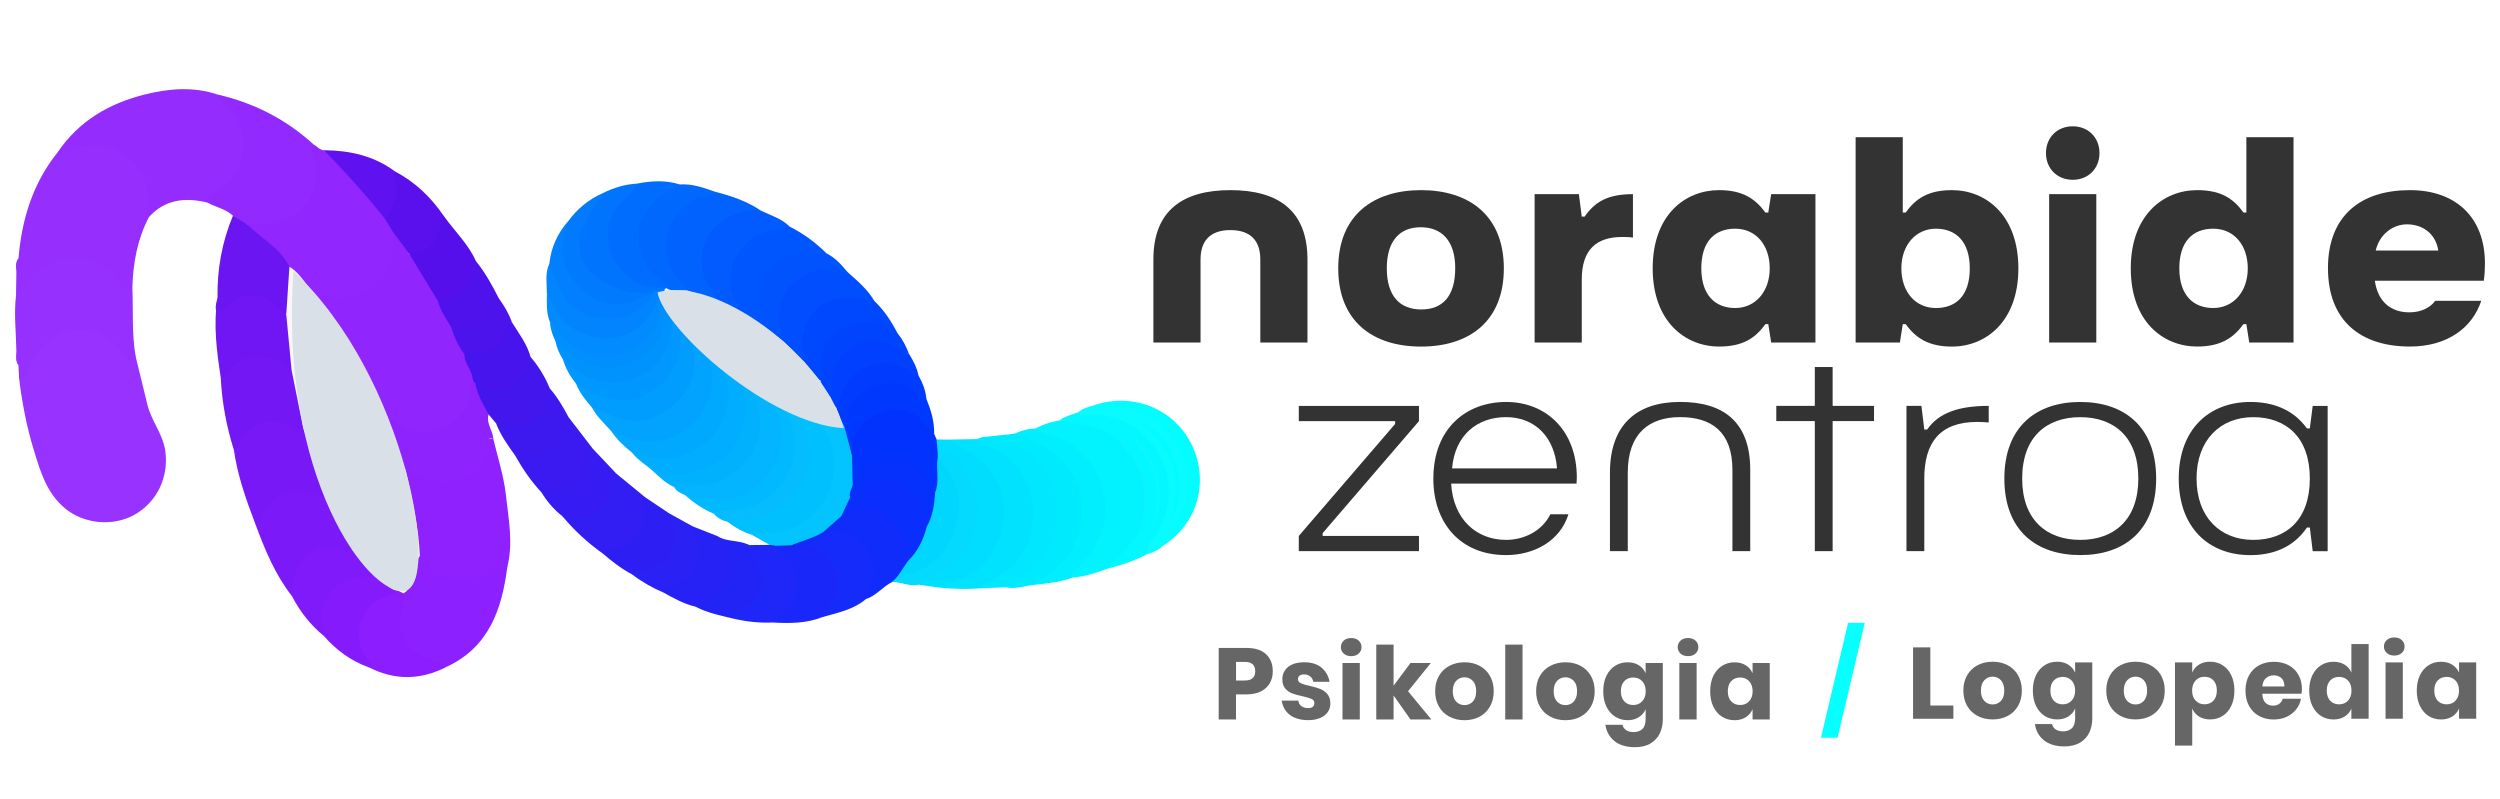 <?xml version="1.0" encoding="UTF-8"?> <svg xmlns="http://www.w3.org/2000/svg" id="Capa_1" data-name="Capa 1" viewBox="0 0 677.55 216.64"><defs><style> .cls-1 { fill: #8f23fd; } .cls-2 { fill: #07ffff; } .cls-3 { fill: #017afe; } .cls-4 { fill: #6c15f3; } .cls-5 { fill: #01b9fe; } .cls-6 { fill: #2622f5; } .cls-7 { fill: #09f7fe; } .cls-8 { fill: #4316ee; } .cls-9 { fill: #04dafe; } .cls-10 { fill: #009dfe; } .cls-11 { fill: #01b1fe; } .cls-12 { fill: #015bfe; } .cls-13 { fill: #0098fe; } .cls-14 { fill: #0a2efc; } .cls-15 { fill: #2224f6; } .cls-16 { fill: #8e21fe; } .cls-17 { fill: #8b1dfe; } .cls-18 { fill: #013cfe; } .cls-19 { fill: #017ffe; } .cls-20 { fill: #02fdfe; } .cls-21 { fill: #00c0fe; } .cls-22 { fill: #00adfe; } .cls-23 { fill: #5a10ed; } .cls-24 { fill: #9229fe; } .cls-25 { fill: #018bfe; } .cls-26 { fill: #01e2fe; } .cls-27 { fill: #0631fd; } .cls-28 { fill: #2d1ff4; } .cls-29 { fill: #00eafe; } .cls-30 { fill: #4c13ed; } .cls-31 { fill: #5f12ef; } .cls-32 { fill: #942cfe; } .cls-33 { fill: #03c4fe; } .cls-34 { fill: #004efe; } .cls-35 { fill: #02b5fe; } .cls-36 { fill: #3e19ef; } .cls-37 { fill: #7016f4; } .cls-38 { fill: #851bfc; } .cls-39 { fill: #0056fe; } .cls-40 { fill: #9127fe; } .cls-41 { fill: #02f3fe; } .cls-42 { fill: #2a21f5; } .cls-43 { fill: #7417f5; } .cls-44 { fill: #0168fe; } .cls-45 { fill: #9832fe; } .cls-46 { fill: #0153fd; } .cls-47 { fill: #666; } .cls-48 { fill: #102cfa; } .cls-49 { fill: #0184fe; } .cls-50 { fill: #9025fd; } .cls-51 { fill: #01ddfe; } .cls-52 { fill: #1928f8; } .cls-53 { fill: #361cf2; } .cls-54 { fill: #801afa; } .cls-55 { fill: #00eefe; } .cls-56 { fill: #4814ee; } .cls-57 { fill: #f7f7f7; } .cls-58 { fill: #7818f6; } .cls-59 { fill: #0048fe; } .cls-60 { fill: #0144fe; } .cls-61 { fill: #0093fe; } .cls-62 { fill: #00e7fe; } .cls-63 { fill: #550feb; } .cls-64 { fill: #7c19f8; } .cls-65 { fill: #0162fe; } .cls-66 { fill: #02f7fe; } .cls-67 { fill: #dae0e8; } .cls-68 { fill: #09f5fd; } .cls-69 { fill: #00a8fe; } .cls-70 { fill: #9630fe; } .cls-71 { fill: #05bcfe; } .cls-72 { fill: #3b1af1; } .cls-73 { fill: #4f12ec; } .cls-74 { fill: #018ffe; } .cls-75 { fill: #333; } .cls-76 { fill: #0132fe; } .cls-77 { fill: #01a3fe; } .cls-78 { fill: #962efe; } .cls-79 { fill: #01d7fe; } .cls-80 { fill: #1e27f7; } .cls-81 { fill: #08fbfe; } .cls-82 { fill: #01fbfe; } .cls-83 { fill: #0038fe; } .cls-84 { fill: #0140fe; } .cls-85 { fill: #8c20fe; } .cls-86 { fill: #142bfa; } .cls-87 { fill: #321ef3; } .cls-88 { fill: #016dfe; } .cls-89 { fill: #0174fe; } </style></defs><path class="cls-2" d="M505.39,168.8l-7.36,31.14h-4.52l7.36-31.14h4.51Z"></path><path class="cls-47" d="M523.16,191.21h6.24v3.59h-10.92v-19.35h4.68v15.76Z"></path><path class="cls-47" d="M544.11,180.28c1.2.63,2.13,1.54,2.82,2.72.68,1.19,1.03,2.57,1.03,4.16s-.34,2.97-1.03,4.16c-.68,1.19-1.62,2.09-2.82,2.72s-2.55.94-4.06.94-2.87-.31-4.08-.94c-1.2-.63-2.15-1.54-2.83-2.72-.68-1.19-1.03-2.57-1.03-4.16s.34-2.97,1.03-4.16c.68-1.19,1.63-2.09,2.83-2.72,1.2-.63,2.56-.94,4.08-.94s2.87.31,4.06.94ZM537.79,184.36c-.61.65-.92,1.58-.92,2.81s.3,2.15.92,2.79c.61.64,1.36.96,2.26.96s1.64-.32,2.24-.96c.6-.64.9-1.57.9-2.79s-.3-2.16-.9-2.81c-.6-.65-1.35-.97-2.24-.97s-1.65.32-2.26.97Z"></path><path class="cls-47" d="M560.54,180.13c.84.53,1.46,1.25,1.86,2.16v-2.76h4.65v15.19c0,1.42-.27,2.7-.82,3.84-.55,1.14-1.39,2.05-2.52,2.72-1.13.67-2.54,1.01-4.22,1.01-2.3,0-4.14-.54-5.51-1.63-1.38-1.09-2.2-2.56-2.48-4.42h4.63c.15.62.48,1.1,1,1.45.52.35,1.2.52,2.04.52.97,0,1.75-.28,2.34-.83.59-.56.89-1.45.89-2.67v-2.68c-.4.91-1.02,1.63-1.86,2.16-.84.53-1.84.79-3.01.79-1.26,0-2.39-.31-3.38-.94-.99-.63-1.78-1.54-2.35-2.72-.57-1.19-.86-2.57-.86-4.16s.29-3,.86-4.17c.57-1.18,1.36-2.08,2.35-2.71.99-.63,2.12-.94,3.38-.94,1.17,0,2.17.26,3.01.79ZM556.62,184.42c-.61.66-.92,1.57-.92,2.74s.3,2.08.92,2.74c.61.66,1.42.99,2.42.99s1.79-.34,2.42-1.01.94-1.58.94-2.71-.31-2.06-.94-2.72-1.44-1-2.42-1-1.81.33-2.42.99Z"></path><path class="cls-47" d="M582.84,180.28c1.2.63,2.13,1.54,2.82,2.72.68,1.19,1.03,2.57,1.03,4.16s-.34,2.97-1.03,4.16c-.68,1.19-1.62,2.09-2.82,2.72s-2.55.94-4.06.94-2.87-.31-4.08-.94c-1.2-.63-2.15-1.54-2.83-2.72-.68-1.19-1.03-2.57-1.03-4.16s.34-2.97,1.03-4.16c.68-1.19,1.63-2.09,2.83-2.72,1.2-.63,2.56-.94,4.08-.94s2.87.31,4.06.94ZM576.51,184.36c-.61.65-.92,1.58-.92,2.81s.3,2.15.92,2.79c.61.64,1.36.96,2.26.96s1.64-.32,2.24-.96c.6-.64.9-1.57.9-2.79s-.3-2.16-.9-2.81c-.6-.65-1.35-.97-2.24-.97s-1.65.32-2.26.97Z"></path><path class="cls-47" d="M602.36,180.28c.99.63,1.78,1.53,2.35,2.71.57,1.18.86,2.57.86,4.17s-.29,2.97-.86,4.16c-.57,1.19-1.36,2.09-2.35,2.72s-2.12.94-3.38.94c-1.17,0-2.17-.26-3.01-.79-.84-.53-1.45-1.25-1.83-2.16v10.04h-4.68v-22.55h4.68v2.76c.38-.91.99-1.63,1.83-2.16s1.84-.79,3.01-.79c1.26,0,2.38.31,3.38.94ZM595.05,184.44c-.63.67-.94,1.57-.94,2.72s.31,2.03.94,2.71,1.44,1.01,2.42,1.01,1.81-.33,2.42-.99.92-1.57.92-2.74-.31-2.08-.92-2.74-1.42-.99-2.42-.99-1.79.33-2.42,1Z"></path><path class="cls-47" d="M623.72,188.01h-10.59c.05,1.15.35,1.98.88,2.48.53.5,1.2.75,2.03.75.69,0,1.27-.17,1.72-.52.46-.35.76-.79.9-1.34h4.95c-.2,1.08-.64,2.04-1.31,2.89-.68.85-1.53,1.51-2.57,2-1.04.48-2.2.73-3.48.73-1.5,0-2.82-.31-3.98-.94s-2.07-1.54-2.72-2.72c-.66-1.19-.98-2.57-.98-4.16s.32-3,.97-4.17c.65-1.18,1.56-2.08,2.72-2.71,1.17-.63,2.5-.94,4-.94s2.85.31,4,.93c1.15.62,2.04,1.49,2.67,2.61s.94,2.41.94,3.87c0,.38-.05.8-.14,1.26ZM618.31,183.78c-.56-.5-1.24-.75-2.07-.75s-1.57.26-2.14.77-.88,1.26-.96,2.24h5.97c.02-1-.25-1.76-.81-2.26Z"></path><path class="cls-47" d="M635.44,180.13c.84.53,1.45,1.25,1.83,2.16v-7.74h4.68v20.25h-4.68v-2.76c-.38.91-.99,1.63-1.83,2.16-.84.53-1.84.79-3.01.79-1.26,0-2.39-.31-3.38-.94-.99-.63-1.78-1.54-2.35-2.72-.57-1.19-.86-2.57-.86-4.16s.29-3,.86-4.17c.57-1.18,1.36-2.08,2.35-2.71.99-.63,2.12-.94,3.38-.94,1.17,0,2.17.26,3.01.79ZM631.52,184.42c-.61.66-.92,1.57-.92,2.74s.3,2.08.92,2.74c.61.66,1.42.99,2.42.99s1.79-.34,2.42-1.01.94-1.58.94-2.71-.31-2.06-.94-2.72-1.44-1-2.42-1-1.81.33-2.42.99Z"></path><path class="cls-47" d="M646.86,173.46c.51-.46,1.19-.7,2.03-.7s1.51.23,2.03.7c.51.47.77,1.05.77,1.77s-.25,1.27-.77,1.74-1.19.7-2.03.7-1.51-.23-2.03-.7-.77-1.04-.77-1.74.25-1.3.77-1.77ZM651.21,179.53v15.27h-4.68v-15.27h4.68Z"></path><path class="cls-47" d="M664.59,180.13c.84.53,1.46,1.25,1.86,2.16v-2.76h4.65v15.27h-4.65v-2.76c-.4.91-1.02,1.63-1.86,2.16-.84.53-1.84.79-3.01.79-1.26,0-2.39-.31-3.38-.94-.99-.63-1.78-1.54-2.35-2.72-.57-1.19-.86-2.57-.86-4.16s.29-3,.86-4.17c.57-1.18,1.36-2.08,2.35-2.71.99-.63,2.12-.94,3.38-.94,1.17,0,2.17.26,3.01.79ZM660.66,184.42c-.61.66-.92,1.57-.92,2.74s.31,2.08.92,2.74,1.42.99,2.42.99,1.79-.34,2.42-1.01.94-1.58.94-2.71-.31-2.06-.94-2.72-1.44-1-2.42-1-1.81.33-2.42.99Z"></path><path class="cls-75" d="M312.59,92.83v-22.52c0-13.25,7.95-18.78,20.88-18.78s20.88,5.53,20.88,18.78v22.52h-12.78v-22.52c0-4.91-2.49-7.95-8.1-7.95s-8.1,3.04-8.1,7.95v22.52h-12.78Z"></path><path class="cls-75" d="M362.69,72.73c0-14.34,9.43-21.2,22.44-21.2s22.44,6.86,22.44,21.2-9.35,21.2-22.44,21.2-22.44-6.86-22.44-21.2ZM394.4,72.73c0-7.56-3.74-11.14-9.35-11.14s-9.2,3.58-9.2,11.14,3.58,11.14,9.35,11.14,9.19-3.58,9.19-11.14Z"></path><path class="cls-75" d="M415.91,92.83v-40.21h12l.78,6.08h.78c2.73-3.9,6.08-6.08,13.09-6.08v11.77c-1.01-.16-2.03-.16-2.96-.16-6.94,0-10.91,3.43-10.91,11.53v17.07h-12.78Z"></path><path class="cls-75" d="M447.91,72.73c0-14.49,8.81-21.2,18-21.2,6.39,0,9.82,2.34,12.55,6.08h.78l.78-4.99h12v40.21h-12l-.78-4.99h-.78c-2.73,3.82-6.16,6.08-12.55,6.08-9.19,0-18-6.78-18-21.2ZM479.63,72.73c0-6.39-3.82-10.75-9.35-10.75s-9.19,3.43-9.19,10.75,3.82,10.75,9.19,10.75,9.35-4.36,9.35-10.75Z"></path><path class="cls-75" d="M516.47,87.84h-.78l-.78,4.99h-12v-55.64h12.78v20.42h.78c2.73-3.82,6.16-6.08,12.55-6.08,9.19,0,18,6.78,18,21.2s-8.81,21.2-18,21.2c-6.39,0-9.82-2.34-12.55-6.08ZM533.85,72.73c0-7.33-3.82-10.75-9.19-10.75s-9.35,4.36-9.35,10.75,3.82,10.75,9.35,10.75,9.19-3.43,9.19-10.75Z"></path><path class="cls-75" d="M554.5,41.48c0-4.21,3.04-7.25,7.25-7.25s7.25,3.04,7.25,7.25-3.04,7.25-7.25,7.25-7.25-3.04-7.25-7.25ZM555.36,92.83v-40.21h12.78v40.21h-12.78Z"></path><path class="cls-75" d="M577.48,72.73c0-14.42,8.81-21.2,18-21.2,6.39,0,9.82,2.26,12.55,6.08h.78v-20.42h12.78v55.64h-12l-.78-4.99h-.78c-2.73,3.74-6.16,6.08-12.55,6.08-9.19,0-18-6.7-18-21.2ZM609.19,72.73c0-6.39-3.82-10.75-9.35-10.75s-9.2,3.43-9.2,10.75,3.82,10.75,9.2,10.75,9.35-4.36,9.35-10.75Z"></path><path class="cls-75" d="M630.92,72.73c0-14.34,8.96-21.2,22.21-21.2,12.47,0,20.34,7.4,20.34,19.87,0,1.48-.08,3.04-.31,4.68h-29.53c.78,5.69,4.36,8.57,9.35,8.57,3.04,0,5.61-1.17,7.01-3.12h12.47c-2.34,7.17-9.04,12.39-19.32,12.39-13.48,0-22.21-7.09-22.21-21.2ZM660.84,67.89c-.86-5.06-4.75-7.09-8.49-7.09s-7.4,2.57-8.49,7.09h16.99Z"></path><path class="cls-75" d="M352,149.37v-4.12l26.11-30.36v-.76h-26.11v-4.12h32.57v4.12l-26.11,30.36v.76h26.11v4.12h-32.57Z"></path><path class="cls-75" d="M388.47,129.69c0-13.5,8.81-20.75,19.71-20.75s19.17,7.78,19.17,20.52l-.08,1.6h-33.98c.55,9.69,6.86,15.26,14.88,15.26,4.91,0,9.82-2.44,12-6.94h4.91c-2.34,7.48-9.59,11.06-16.91,11.06-12.47,0-19.71-8.77-19.71-20.75ZM421.98,126.94c-.62-8.47-6-13.89-13.79-13.89s-13.87,4.81-14.65,13.89h28.44Z"></path><path class="cls-75" d="M436.33,149.37v-21.29c0-12.97,7.25-19.15,19.01-19.15s19.01,5.42,19.01,18.39v22.05h-4.83v-22.05c0-10.38-5.77-14.27-14.18-14.27s-14.18,4.43-14.18,15.03v21.29h-4.83Z"></path><path class="cls-75" d="M491.85,149.37v-35.25h-10.44v-4.12h10.44v-10.53h4.83v10.53h11.22v4.12h-11.22v35.25h-4.83Z"></path><path class="cls-75" d="M516.69,149.37v-39.37h4.05l.78,6.41h.78c3.04-4.42,8.34-6.41,16.68-6.41v4.5c-1.01-.08-2.1-.15-3.12-.15-10.21,0-14.34,5.72-14.34,15.33v19.68h-4.83Z"></path><path class="cls-75" d="M543.22,129.69c0-14.04,8.65-20.75,20.57-20.75s20.57,6.71,20.57,20.75-8.57,20.75-20.57,20.75-20.57-6.71-20.57-20.75ZM579.53,129.69c0-11.22-6.55-16.63-15.74-16.63s-15.74,5.42-15.74,16.63,6.62,16.63,15.74,16.63,15.74-5.42,15.74-16.63Z"></path><path class="cls-75" d="M590.48,129.69c0-13.2,8.1-20.75,19.4-20.75,5.61,0,11.38,1.68,15.35,7.17h.78l.78-6.1h4.05v39.37h-4.05l-.78-6.41h-.78c-3.82,5.65-9.59,7.48-15.35,7.48-11.3,0-19.4-7.48-19.4-20.75ZM626.01,129.69c0-11.22-6.47-16.63-15.35-16.63s-15.35,6.18-15.35,16.63,6.39,16.63,15.35,16.63,15.35-5.42,15.35-16.63Z"></path><g><path class="cls-45" d="M36.76,96.59c1.06,4.36,2.13,8.71,3.18,13.07,1.06,4.41,4.22,7.95,4.86,12.59.96,6.94-2.14,13.75-8.36,17.26-5.82,3.28-13.75,2.5-18.84-1.75-4.96-4.13-6.66-9.96-8.43-15.77-1.95-6.37-3.2-12.87-4-19.48,1.51-1.19,1.86-3.03,2.6-4.64,4.92-10.73,17.99-12.63,25.67-3.72.92,1.07,1.63,2.43,3.33,2.45Z"></path><path class="cls-78" d="M5.01,70.02c.89-10.57,3.87-20.36,10.63-28.76,8.71-4.82,16.76-3.8,22.18,3.12,3.33,4.25,4.63,9.1,2.56,14.42-3.16,6.02-4.33,12.51-4.51,19.23-2.13,2.54-3.07,0-3.99-1.12-2.99-3.61-6.69-5.61-11.38-5.84-5.63-.28-9.84,2.19-13.07,6.65-.78,1.08-1.17,2.76-3.09,2.45.03-2.17.07-4.34.1-6.5.62-1.15-.16-2.51.57-3.65Z"></path><path class="cls-32" d="M40.37,58.81c-.06-5.36.02-10.69-4.3-14.92-4.78-4.69-10.16-5.81-16.3-3.39-1.36.54-2.67.98-4.14.77,5.74-8.49,13.99-13.28,23.71-15.69,6.51-1.61,13.12-2.15,19.66.05,2.58,2.58,5.91,4.48,7.03,8.34,2.25,7.71.18,13.8-6.39,18.5-1.16.83-2.54,1.35-3.54,2.41-5.94-1.44-11.36-.85-15.74,3.93Z"></path><path class="cls-40" d="M84.98,39.14c.96.49,1.62,1.53,2.83,1.58,5.35,3.14,8.86,8.16,12.8,12.71,1.55,1.79,3.05,3.64,4.45,5.57,1.01,1.28,1.95,2.61,2.27,4.26.64,9.72-3.41,15.79-11.89,18.19-3.04.86-5.9-.34-8.85-.23-1.7.04-2.39-1.34-3.3-2.39-1.78-2.06-3.35-4.3-5.34-6.18-2.44-3.79-6.12-6.32-9.35-9.32-.8-.74-2.51-1.34-1.31-3.04,1.22-.63,2.54-.51,3.84-.55,9.5-.28,15.08-7.61,12.98-16.96-.28-1.24-1.73-2.99.87-3.63Z"></path><path class="cls-16" d="M133.71,119c1.2,5.05,2.83,10.01,3.4,15.19.71,6.48,2.03,12.95.38,19.48-1.32-.41-2.23.31-3.22,1.04-7.66,5.59-16,3.82-21.27-4.48-.94-7.44-2.46-14.77-3.8-22.14.3-1.9,1.23-2.48,2.94-1.37,1.19.77,2.33,1.63,3.69,2.12,6.85,2.47,13.56-1.04,15.56-8.16q.61-2.16,2.31-1.68Z"></path><path class="cls-70" d="M4.34,80.17c2.14-1.76,3.06-4.45,5.14-6.34,6.18-5.61,17.29-4.8,22.52,1.7.88,1.09,1.21,3.86,3.87,2.51.29,6.18-.21,12.4.9,18.55-.17.89-.42,1.83-1.57,1-.75-.55-1.39-1.31-1.95-2.07-6.74-9.13-19.6-7.9-24.46,2.35-.56,1.18-.98,2.43-1.47,3.64-.4,1-.96,1.68-2.15.99-.06-1.17-.11-2.34-.17-3.51-.7-1.15.04-2.51-.56-3.68-.06-5.05-.7-10.09-.11-15.14Z"></path><path class="cls-24" d="M84.98,39.14c-1.05.74-.6,1.59-.27,2.52,3.47,9.76-3.13,19.08-13.49,19.09-1.43,0-2.86,0-4.29,0-1.94.37-2.99-.76-3.8-2.28-1.99-1.87-4.71-2.33-7.01-3.6-.81-1.53.41-1.58,1.35-2.16,3.99-2.49,7.45-5.34,8.18-10.53.71-5.02-.02-9.36-3.92-12.92-1.1-1.01-2.56-1.87-2.72-3.63,9.83,2.26,18.51,6.71,25.97,13.51Z"></path><path class="cls-85" d="M113.81,150.67c1.5,1.36,2.88,2.9,4.53,4.04,5.48,3.8,11.07,3.18,16.25-1.53,1.04-.95,2.58-3.47,2.9.49-1.48,11.53-5,21.81-16.62,27.13-1.17-.66-2.52-.7-3.78-1.06-7.88-2.28-11.08-7.84-9.04-15.85.27-1.04.37-2.12.78-3.13,1.69-2.26,3.17-4.6,3.35-7.56.06-1.05.51-2.05,1.61-2.54Z"></path><path class="cls-41" d="M300.07,154.14c-3.02,1.15-6.08,2.13-9.32,2.37-2.1-1.95.03-2.85,1.05-3.89,4.19-4.24,6.79-9.04,6.62-15.26-.24-8.76-5.65-16.04-14.14-18.54-1.52-.45-3.5-.36-3.67-2.69,2.03-1.11,4.21-1.79,6.49-2.18,5.65-.8,10.79.5,15.44,3.78,8.17,7.12,10.75,15.74,6.97,26.05-1.9,4.59-5.34,7.77-9.44,10.35Z"></path><path class="cls-58" d="M69.22,142.03c-2.51-6.55-4.86-13.15-5.84-20.14,2.88-8.12,8.52-10.51,16.49-6.98.87.39,1.78.65,2.67.97.76.47,1.23,1.2,1.41,2.02,1.18,5.48,3.92,10.53,4.42,16.19-.64,1.49-1.84,1.27-3.04.95-5.88-1.56-10.67-.61-13.43,5.52-.43.97-1.06,2.34-2.69,1.48Z"></path><path class="cls-64" d="M69.22,142.03c1.5-.19,1.8-1.52,2.18-2.56,2.3-6.25,8.66-7.05,14-5.45.84.25,1.68,1.19,2.47-.07,3.81,4.57,6.85,9.52,7.69,15.56-1.51.81-3.05.11-4.57.04-5.7-.27-8.69,1.9-10.2,7.38-.43,1.57-.31,3.37-1.67,4.62-4.59-5.85-7.35-12.63-9.91-19.51Z"></path><path class="cls-1" d="M133.71,119c-1.36-.58-1.26.32-1.32,1.22-.31,4.9-3.38,7.86-7.54,9.5-4.3,1.7-8.62,1.24-12.56-1.59-.49-.35-1.16-3.05-2.26-.33-.5-.01-.99-.19-1.17-.64-1.71-4.23-3.75-8.37-4.34-12.97.74-1.83,1.91-.88,2.93-.39,10.02,4.77,16.21,2.11,19.3-8.33.24-.81.49-1.6,1.11-2.23.58-.35,1.01-.09,1.4.33,1.03,2.93,3.14,5.48,3.17,8.78-.73,2.44,1.19,4.38,1.29,6.66Z"></path><path class="cls-43" d="M82.16,115.88c-.9,1.49-1.87.44-2.72,0-6.52-3.39-11.41-1.85-14.6,4.72-.35.72-.66,1.22-1.47,1.3-1.99-6.33-3.2-12.79-3.54-19.42,4.59-8.29,11.94-9.11,19.83-2.22,1.45,5.11,3.64,10.1,2.49,15.62Z"></path><path class="cls-26" d="M256.92,119.14c2.63-.05,5.26-.09,7.89-.14,8.27,1.46,15.36,9.36,16.03,17.88.79,9.96-4.5,18.8-12.97,21.67-.55.19-1.19.18-1.45.86-5.41.39-10.78.19-16.13-.78,1.62-1.52,3.77-1.37,5.73-1.72,8.06-1.45,13.45-6.9,14.78-15.1,1.23-7.54-2.45-15.11-9.03-18.92-1.75-1.02-4.3-1.15-4.85-3.75Z"></path><path class="cls-4" d="M63.13,58.48c1.27.76,2.53,1.52,3.8,2.28,3.86,3.83,8.98,6.4,11.53,11.54,1.5,4.14.26,8.25-.15,12.37-1.95,1.78-2.95-.31-4.11-1.14-4.19-3-7.42-3.09-11.45-.16-1.11.81-2.27,2.62-3.57,1.69-1.18-.85-.63-2.82-.23-4.31-.13-7.71,1.2-15.14,4.17-22.26Z"></path><path class="cls-37" d="M58.96,80.74c.06,1.28.12,2.55.19,4.27,2.71-2.01,4.72-4.44,7.99-4.85,4.64-.58,7.47,2.35,10.46,5.05,2.23,4.87,2.74,9.9,1.44,15.11-2.04-1.13-3.95-2.75-6.14-3.29-3.79-.93-7.48-.45-10.31,2.87-.79.93-1.2,2.4-2.74,2.57-1.1-7.21-2.09-14.43-.88-21.73Z"></path><path class="cls-76" d="M253.18,117.57c.21.51.43,1.02.64,1.52,1.21.85,1.17,2.14,1.22,3.41.03.62.11,1.25.03,1.87-.28,3.02.89,6.19-.97,9.03-1.85.84-2.21-.75-2.82-1.8-4.66-8.07-12-8.8-18.13-1.82-.65.74-1.11,2.44-2.68,1.04-.95-2.31-.47-4.74-.58-7.11-.07-5.16,1.74-9.37,6.4-11.95,6.64-3.68,13.56-1.26,16.88,5.8Z"></path><path class="cls-65" d="M193.65,51.93c4.48,1.14,8.82,2.59,12.68,5.23-1.19,1.28-2.87.95-4.34,1.26-9.56,2-13.55,10.97-8.61,19.37.7,1.19,1.84,2.29,1.02,3.89-3.17.43-5.85-.92-8.54-2.3-.8-.88-1.66-1.71-2.43-2.62-3.81-4.56-5.16-9.68-2.91-15.32,2.33-5.85,6.85-8.95,13.12-9.51Z"></path><path class="cls-51" d="M254.14,122.61c-.11-1.17-.21-2.35-.32-3.52,1.03.02,2.07.03,3.1.05,3.38,2.37,7.51,3.49,10.31,6.89,4.81,5.85,6.11,12.36,3.71,19.35-2.42,7.02-7.3,11.58-15.01,12.5-1.88.23-3.75.5-5.63.76-.44-.06-.88-.11-1.31-.17-.75-2.48,1.47-2.33,2.67-2.83,10.24-4.28,14.65-14.37,10.72-24.66-1.53-4.01-4.25-6.8-8.24-8.36Z"></path><path class="cls-21" d="M203.65,144.9c-2.39-.76-4.54-1.97-6.51-3.52.64-2.55,2.79-1.67,4.34-1.74,9.01-.39,15.28-5.85,16.72-14.74.67-4.11-.61-7.76-2.48-11.33-.8-1.52-2.5-2.7-2.04-4.77,1.19-.78,2.22-.37,3.2.43,1,1.18,1.88,2.45,3.17,3.39,6.49,4.77,8.77,12.46,5.84,19.94-3.14,8.03-9.12,12.29-17.68,13.09-1.63.15-3-.77-4.56-.75Z"></path><path class="cls-55" d="M280.62,116.13c.85.84,1.78,1.28,3.04,1.55,14.16,2.93,20.69,20.72,11.86,32.13-1.22,1.58-2.19,3.39-4.16,4.3-1.02.47-1.18,1.41-.6,2.41-3.25,1.23-6.67,1.56-10.08,1.95-.01-2.03,1.67-2.77,2.97-3.7,6.28-4.5,9.15-10.65,8.32-18.23-.87-7.91-5.24-13.35-12.76-16.23-1.6-.61-3.57-.81-4.39-2.74,1.85-.81,3.76-1.41,5.81-1.42Z"></path><path class="cls-29" d="M274.81,117.55c5.24,2.14,10.64,3.8,14.3,8.78,7.03,9.56,4.34,23.09-4.62,28.96-1.38.9-2.56,2.11-3.83,3.18-2.65.17-5.21,1.31-7.92.72-.11-2.06,1.67-2.41,2.93-3.15,7.67-4.52,11.06-12.02,9.57-21.31-1.08-6.77-7.36-12.73-15.12-14.58-1.32-.32-3.26.41-3.84-1.69,2.84-.3,5.68-.6,8.53-.9Z"></path><path class="cls-17" d="M109.38,160.84c-.02,1.3-.06,2.56-.47,3.85-1.96,6.28,1.38,12.29,7.72,13.9,1.63.41,3.28.61,4.25,2.22-6.94,3.52-13.89,3.62-20.85.07-5.15-7.14-4.73-13.96,1.15-18.55,1.92-1.5,4.17-2.24,6.53-2.67.83.01,1.44.33,1.67,1.19Z"></path><path class="cls-62" d="M266.29,118.44c3.24,1.01,6.69,1.05,9.8,2.77,11.98,6.65,13.71,21.57,5.34,31.87-2.32,2.86-6.17,3.51-8.68,6.09-2.11.08-4.22.15-6.33.23-.52-1.75,1.2-1.42,1.86-1.77,8.27-4.33,12.38-11.1,11.57-20.4-.73-8.4-5.54-13.95-13.31-17.05-.64-.25-1.16-.79-1.74-1.19.49-.19.99-.37,1.48-.56Z"></path><path class="cls-39" d="M213.94,61.37c3.72,1.89,7.05,4.3,10,7.24-1.15,1.29-2.6.83-4,.69-8.38-.88-14.69,6.28-12.78,14.5.37,1.58,1.35,3.11.42,4.81-3.83.23-6.12-2.24-8.37-4.79-4.3-7.66-1.7-15.18,3.07-19.21,3.45-2.92,7.28-3.95,11.67-3.24Z"></path><path class="cls-77" d="M165.67,116.86c-1.86-2.07-3.94-3.95-5.27-6.45,1.82-1.14,3.17.31,4.6.94,9.63,4.28,19.93-.96,22.01-11.21.5-2.45-.12-4.72-.64-7.04-.31-1.37-1.05-2.71-.25-4.15,3.22-.44,4.09,2.2,5.48,4.17,2.92,6.06,3.18,12.04.11,18.25-4.24,8.59-18.69,13.12-26.04,5.49Z"></path><path class="cls-34" d="M229.63,73.67c2.69,2.39,5.45,4.72,7.33,7.87-.96,1.1-2.19.67-3.36.57-11.24-.92-15.17,2.81-14.81,14.04.02.61-.08,1.19-.36,1.74-2.24,1.14-3.07-.96-4.29-1.97-1.18-.97-2.2-2.16-2.7-3.68-.74-2.97-1.67-5.82-1.04-9.06,1.82-9.35,12.85-13.76,19.24-9.51Z"></path><path class="cls-33" d="M203.65,144.9c2.19-.9,4.52-.26,6.81-.58,12.77-1.81,19.91-16.94,12.88-27.72-.71-1.09-1.41-1.86-2.82-2.41-1.78-.69-3.39-2.22-3.93-4.36,2.14-.9,3.75.66,5.55,1.25,1.88.61,3.75,1.29,5.64,1.89,1.03.57,1.34,1.63,1.76,2.6,1.2,2.51.76,5.3,1.38,7.91.06,2.58.12,5.15.17,7.73.86,1.21.07,2.41-.03,3.61-.48,1.9-1.32,3.62-2.43,5.23-1.54,1.94-3.36,3.57-5.43,4.92-2.74,1.93-5.92,2.74-9.1,3.55-1.35.29-2.7.31-4.07.11-.6-.15-1.14-.39-1.47-.96-1.64-.93-3.29-1.86-4.93-2.79Z"></path><path class="cls-54" d="M79.12,161.55c.08-3.24.46-6.51,2.38-9.16,2.85-3.92,7.01-4.52,11.51-3.69.93.17,1.86.34,2.79.51,3.24,1.26,4.89,3.83,5.82,7-.98,1.42-2.55,1.09-3.93,1.29-6.21.9-9.59,4.97-9.21,11.14.08,1.3.46,2.65-.72,3.7-3.64-2.98-6.48-6.62-8.64-10.79Z"></path><path class="cls-12" d="M213.94,61.37c-1.08.57-2.21.76-3.44.85-8.82.59-14.8,9.91-11.72,18.17.45,1.22,1.37,2.29,1.16,3.71-2.36.15-4.41-.35-5.63-2.63-.64-2.58-2.96-4.22-3.61-6.87-2.79-11.28,6.46-17.75,14.22-17.45.48.02.95,0,1.43,0,2.61,1.26,5.48,2.08,7.61,4.21Z"></path><path class="cls-38" d="M87.77,172.34c.55-2.15-.93-4.11-.46-6.3,1.3-6.05,5.16-9.36,11.44-9.61.93-.04,1.92.17,2.71-.57,3.09.03,4.48,2.62,6.48,4.29-2.28,1.42-5.11,1.57-7.15,3.69-4.14,4.33-4.76,9.91-1.26,14.75.5.69,1.69,1.24.49,2.3-4.86-1.73-8.88-4.68-12.26-8.55Z"></path><path class="cls-48" d="M223.1,144.2c1.65-1.45,3.29-2.89,4.94-4.34,3.79-4.38,11.65-3.97,15.43,1.04,2.3,3.05,3.99,6.5,3.42,10.57-.48,1.96-1.36,3.7-2.9,5.06-.64.6-1.48.81-2.23,1.21-2.54,1.28-4.3,3.75-7.1,4.61-1.11-1.33-.08-2.49.32-3.67,2.26-6.78-1.15-12.38-8.18-13.4-1.28-.19-2.68.05-3.68-1.08Z"></path><path class="cls-35" d="M185.58,134.15c-1.13-.49-2.27-.98-2.88-2.16,1.09-1.67,2.79-1.75,4.46-1.51,10.88,1.54,22.23-10.38,16.05-23.83-.59-1.29-1.33-2.58-.51-4.06,1.9-.94,2.86.48,3.96,1.56,5.31,5.95,7.62,12.6,4.7,20.44-3.09,8.3-11.52,13.25-20.25,11.99-2.1-.3-3.72-1.53-5.52-2.43Z"></path><path class="cls-88" d="M172.64,49.76c3.87-.74,7.74-1.02,11.57.23.01,1.88-1.68,2.11-2.81,2.8-8.92,5.41-10.03,14.98-2.54,22.16.92.88,2.22,1.56,1.84,3.2-.28.27-.6.46-.96.58-6.41.87-10.78-2.4-13.88-7.42-3.37-5.45-2.67-11.71,1.24-16.67,1.56-1.98,3.54-3.45,5.55-4.89Z"></path><path class="cls-66" d="M302.23,118.3c-4.6-2.97-9.95-3.35-15.12-4.35,1.51-1.11,3.28-1.61,5.04-2.16,15.46-2.68,26.64,10.4,25.44,23.54-.52,5.7-3.46,10.32-6.65,14.83-3.45,1.8-7.09,3.06-10.86,3.98,2.7-3.47,6.54-5.95,8.63-9.95,4.9-10.19.75-20.88-6.48-25.9Z"></path><path class="cls-52" d="M210.15,147.92c1.43-.04,2.86-.08,4.3-.12,4.41-1.42,8.19-.6,11.12,3.15,2.72,3.49,3.25,7.28,1.62,11.43-.84,2.13-2.65,3.32-4.15,4.81-4.4,1.79-9.01,1.78-13.64,1.52-.53-1.51.7-2.12,1.53-2.9,5.22-4.87,5.47-9.32.81-14.51-.86-.96-1.93-1.85-1.58-3.38Z"></path><path class="cls-87" d="M163.34,149.99c-4.08-2.88-7.7-6.25-10.91-10.07,1.31-1.41,3.06-.98,4.67-1.09,4.42-.31,6.6-2.3,7.35-6.67.28-1.61-.14-3.79,2.56-3.82,2.63,2.16,5.27,4.32,7.9,6.48.21,1.77.62,3.54.49,5.32-.33,4.64-3.37,7.96-8.22,9.11-1.27.3-2.61.28-3.85.73Z"></path><path class="cls-86" d="M223.03,167.2c.3-2.67,3.19-3.69,3.76-6.44,1.47-7.09-2.89-12.92-10.18-12.96-.72,0-1.44,0-2.15,0,2.86-1.25,5.97-1.91,8.65-3.59,9.31-.66,12.35,3.78,13.53,8.63.84,3.47-.82,6.45-1.97,9.52-3.35,2.87-7.56,3.68-11.61,4.84Z"></path><path class="cls-22" d="M176.96,127.67c-1.88-1.71-4.16-2.98-5.72-5.05,1.33-1.2,2.72-.38,4.07-.07,6.46,1.46,12.29.22,16.72-4.8,4.67-5.29,5.81-11.39,2.69-18-.46-.97-.97-1.95-.54-3.09,2.69-.84,3.8,1.26,5.22,2.8,3.89,5.77,4.59,11.92,2.18,18.43-3.5,9.45-15.95,14.4-24.63,9.78Z"></path><path class="cls-44" d="M180.62,78.11c-.86-2.26-3.37-2.82-4.67-4.82-5.38-8.36-3.47-16.71,5.22-21.45,1.04-.57,2.03-1.23,3.04-1.85,3.33-.23,6.39.83,9.44,1.94-1.32,1.67-3.5,1.26-5.16,2.12-9.05,4.68-10.78,15.33-3.69,22.76.57.6,1.05,1.28,1.58,1.93-2.1,1.42-4.05,1.57-5.76-.63Z"></path><path class="cls-10" d="M186.4,88.74c-.11,1.86.88,3.44,1.31,5.16,1.52,6.23-.18,11.58-4.94,15.7-5.52,4.78-11.72,6-18.47,2.42-1.24-.66-2.6-1.08-3.9-1.61-1.73-1.97-3.34-4.02-4.32-6.48,2.14-.54,3.55,1.1,5.22,1.84,8.35,3.73,17.28.67,20.95-7.31,1.51-3.28,1.06-6.78.94-10.22-.03-.93-.5-1.85-.02-2.79,2.64-.43,3.02,1.34,3.22,3.29Z"></path><path class="cls-89" d="M172.64,49.76c-1.41,3.1-4.57,4.7-6.29,7.66-4.95,8.5,1.78,20.47,12.06,20.62.59,0,1.19.09,1.78.13-.02.17-.04.35-.07.53-.12.13-.24.26-.36.4-.31.19-.64.32-.99.42-.53.12-1.07.18-1.62.21-4.51,1.25-8.56.18-12.74-1.8-11.09-5.26-10.19-16.72-2.64-24.12.51-.5,1.12-.88,1.57-1.46,2.93-1.44,6-2.41,9.29-2.58Z"></path><path class="cls-69" d="M194.39,96.45c1.62,4.04,3.68,7.81,2.89,12.58-1.81,10.98-12.06,17.23-22.21,14.47-1.26-.34-2.54-.59-3.82-.88-2.12-1.66-4.07-3.5-5.58-5.76,5.05,2.32,10.01,3.99,15.77,1.84,9.21-3.44,14-13.47,10.36-22.62-.39-.99-.73-2-1.09-3,2.26,0,3.27,1.36,3.68,3.37Z"></path><path class="cls-63" d="M120.29,58.54c2.88,4.08,6.62,7.55,8.68,12.21.77,6.9-2.86,10.81-10.37,11.21-3.46-4.01-6.82-8.07-7.78-13.52,4.12-1.65,7.48-3.95,7.98-8.89.06-.63.54-1.35,1.49-1.01Z"></path><path class="cls-72" d="M146.77,133.48c-2.85-3.06-5.18-6.49-7.22-10.13,1.1-1.22,2.6-1.02,3.99-1.02,4.47,0,7.45-1.98,8.73-6.35.33-1.13.62-2.32,1.81-2.93,2.23,2.9,4.46,5.8,6.69,8.7.01,6.98-2.12,10.4-7.29,12.05-2.33.74-4.5.06-6.72-.32Z"></path><path class="cls-59" d="M218.02,98.21c.3-2.27-1.08-4.34-.58-6.69,1.85-8.68,7.53-12.26,16.72-10.41.92.19,1.86.29,2.79.44,2.63,2.51,4.61,5.49,6.26,8.71-1.42.95-2.51-.09-3.61-.67-7.71-4.1-17.17,2.68-16.28,9.93.14,1.16.06,2.39-.6,3.47-3.44.26-4.18-2.15-4.71-4.77Z"></path><path class="cls-81" d="M310.93,150.16c-.21-2.66,1.84-4.25,2.93-6.3,3.83-7.17,3.96-14.4-.27-21.45-4.24-7.08-10.73-10.17-18.86-10.02-.95.02-1.9.38-2.6-.59,1.23-1.16,2.84-1.49,4.38-1.97,2.83.22,5.61-.85,8.48-.23,8.74,1.88,14.68,7.03,16.88,15.62,2.1,8.18,1.12,15.92-6.09,21.71-.28.22-.41.58-.53.92-1.22,1.2-2.71,1.9-4.34,2.33Z"></path><path class="cls-23" d="M120.29,58.54c-.7.43-.72,1.14-.85,1.86-1.08,5.79-2.64,7.28-8.6,8.27-2.63-1.04-3.36-3.49-4.33-5.77-.72-1.19-1.45-2.38-2.17-3.57-.06-.1-.2-.23-.18-.29,1.8-3.95,2.15-8.15,2.23-12.41,0-.13.36-.2.61-.2,5.49,2.87,9.81,7.03,13.29,12.12Z"></path><path class="cls-28" d="M163.34,149.99c.16-1.52,1.31-1.34,2.39-1.5,6.52-.94,8.97-4.1,8.46-10.7-.08-1.03-.33-2.18.73-2.97,2.14,1.44,4.29,2.87,6.43,4.31,3.24,3.57,3.22,7.55,1.04,11.5-2.39,4.35-6.28,5.86-11.12,5.02-2.91-1.52-5.46-3.55-7.94-5.67Z"></path><path class="cls-8" d="M132.42,112.34c-1.41-2.71-3.1-5.31-3.56-8.42,1.15-.97,2.26-.13,3.37.11,4.63.98,7.52-.48,9.47-4.76.46-1.01.5-2.43,2.1-2.53,2.19,2.56,3.92,5.39,5.2,8.51,1.31,3.89-.61,6.82-3.3,9.03-3.45,2.83-7.39,2.94-11.25.47-.67-.8-1.35-1.61-2.02-2.41Z"></path><path class="cls-80" d="M210.15,147.92c.74.92,1.31,2.06,2.24,2.72,5.16,3.65,4.57,12.75-.8,15.83-.95.55-1.75,1.22-2.2,2.24-3.4.14-6.76-.18-10.08-.92-1.82-1.44-.23-2.19.67-2.93,6.64-5.46,7.02-7.46,2.77-15-.38-.68-1.11-1.35-.33-2.22.05-.06.19-.07.29-.05.11.02.22.09.32.14,1.85-.02,3.7-.04,5.56-.06.52.08,1.04.15,1.57.23Z"></path><path class="cls-9" d="M241.75,157.74c.46-.45.92-.9,1.38-1.36,3.03-1.87,6.61-2.72,9.33-5.18,6.79-6.15,8.33-15.08,3.81-23.01-.77-1.35-1.46-2.72-2.13-4.12,0-.49,0-.98,0-1.47,4.45-1.35,5.99,2.57,7.58,4.95,7.05,10.57,1.99,24.68-10,29.02-1.01.36-2.54.23-2.73,1.88-2.5.61-4.8-.76-7.23-.73Z"></path><path class="cls-46" d="M229.63,73.67c-2.51.49-4.83-1.03-7.41-.57-7.73,1.37-12.92,8.68-10.51,16.61.27.9.37,1.85.55,2.77-2.53-.14-4.21-1.39-5.01-3.81.28-2.8-1.66-5.1-1.54-8,.32-8,7.14-13.71,15.01-12.2,1.04.2,2.14.11,3.22.15,2.33,1.2,4.08,3.05,5.69,5.06Z"></path><path class="cls-6" d="M187.83,142.7c2.18.85,4.36,1.71,6.54,2.56,5.74,5.7,5.76,12.48.11,16.89-1.78,1.39-3.89,1.78-5.98,2.26-3.11-.71-5.86-2.24-8.6-3.78-.84-1.97.72-2.39,1.96-2.99,5.63-2.73,6.98-5.5,5.66-11.61-.25-1.14-.72-2.3.31-3.33Z"></path><path class="cls-15" d="M188.5,164.42c.31-.68.78-1.17,1.51-1.43,8.33-2.98,10.21-9.3,4.92-16.44-.27-.37-.38-.86-.56-1.29,2.62,1.73,5.96.98,8.65,2.48-.76.59-.15.99.2,1.43,5.21,6.36,4.29,12.15-2.63,16.32-.9.54-2.15.81-1.3,2.3-3.67-.91-7.41-1.58-10.81-3.38Z"></path><path class="cls-11" d="M176.96,127.67c5.87,1.26,11.42,1,16.92-2.04,7.72-4.27,10.75-16.85,5.34-24.41-.33-.46-.41-1.09-.61-1.64,2.21-.14,3.56.97,4.31,2.96,1.11,4.43,3.37,8.43,3.02,13.39-.62,8.86-9.87,16.93-18.69,15.43-1.65-.28-3.04.4-4.55.63-2.27-.97-3.96-2.7-5.73-4.32Z"></path><path class="cls-56" d="M143.8,96.74c-1.58,2.38-1.38,5.67-4.44,7.37-3.68,2.04-7.03,1.18-10.5-.19-.25-.25-.51-.51-.76-.76-1.69-2.09-3.04-4.31-2.75-7.16.72-1.67,2.22-1.58,3.63-1.5,3.44.19,5.5-1.56,6.91-4.52.56-1.17.42-3.4,2.86-2.62,1.87,3.02,4.1,5.85,5.04,9.37Z"></path><path class="cls-5" d="M185.58,134.15c2.91,1.08,5.89,1.73,9.03,1.62,7.36-.27,12.43-4.23,15.39-10.54,3.24-6.91,1.88-13.49-3.18-19.25-.38-.44-.64-.99-.96-1.48,3.46-.46,5.67,1.46,7.56,3.98-.09.97.17,1.8.61,2.71,3.28,6.85,3.48,13.67-1.06,20.03-4.76,6.66-11.46,9.08-19.49,8-2.95-1.18-5.5-2.99-7.88-5.06Z"></path><path class="cls-83" d="M230.93,123.48c-.71-2.67-1.42-5.34-2.13-8.01-.79-5.7,2.95-9.97,8.15-11.94,5.18-1.96,10.15-.25,14.15,4.7,1.24,2.99,2.15,6.06,2.08,9.34-1.83-.86-2.23-3.02-3.85-4.15-3.89-2.73-7.95-3.14-12.13-1.04-4.49,2.26-6.48,6.11-6.27,11.11Z"></path><path class="cls-13" d="M183.52,85.14c1.21,4.26,1.55,8.71-.02,12.77-3.65,9.47-13.59,13.09-22.76,8.64-1.61-.78-3.12-1.75-4.67-2.62-1.53-1.96-2.82-4.05-3.47-6.48,1.7-.4,2.59.98,3.72,1.76,5.07,3.51,10.4,4.86,16.19,1.9,5.75-2.94,8.77-7.58,8.6-14.16-.03-1.3-.16-2.66.72-3.8,1.83-.41,1.83.74,1.69,1.99Z"></path><path class="cls-3" d="M163.35,52.34c-2.03,3.05-3.97,6.11-5.5,9.48-1.75,3.85-.69,9.8,2.7,12.38,5.11,3.89,10.56,6.46,17.2,4.55.2.72-.24,1.12-.72,1.5-10.87,7.11-20.4,1.16-24.19-6.59-2.35-4.81-1.32-9.3,1.14-13.69,2.45-3.37,5.55-5.95,9.39-7.63Z"></path><path class="cls-49" d="M177.02,79.46c.24-.24.48-.48.72-.72.48,0,.96,0,1.44,0,.85,1,.45,2.08.06,3.06-2.54,6.39-7.35,9.94-14.08,10.77-5.88.73-12.68-2.99-15.42-8.03-.88-1.61-.81-3.46-1.53-5.09,0-2.69-.54-5.43.68-8.02,1.49.49,1.84,1.87,2.14,3.11,2.78,11.26,16.99,14.54,25.41,5.35.16-.17.38-.29.57-.43Z"></path><path class="cls-36" d="M134.44,114.75c2.5-.27,4.86,1.27,7.39.53,5.02-1.47,6.47-5.48,7.16-10.03,2.07,2.35,3.64,5.04,5.09,7.8-.86,3.83-1.67,7.65-5.78,9.55-2.86,1.33-5.84.45-8.75.75-1.97-2.71-3.89-5.45-5.11-8.6Z"></path><path class="cls-53" d="M146.77,133.48c.45-.7,1.14-.81,1.89-.73,7.12.78,10.43-1.86,11.09-8.87.08-.87.18-1.67,1.04-2.13,2.08,2.2,4.16,4.4,6.23,6.59-1.29.57-1.45,1.66-1.53,2.92-.39,6.2-2.99,8.61-9.15,8.62-1.3,0-2.6.03-3.9.04-2.29-1.8-4.17-3.95-5.66-6.44Z"></path><path class="cls-71" d="M193.46,139.22c2.62-1.53,5.61-.59,8.42-1.36,11.64-3.18,16.67-15.41,11.37-25.9-.72-1.42-.43-2.43-.25-3.67.37-.12.65-.01.84.33,1.56,3.18,3.94,5.87,4.94,9.42,3.28,11.64-6.18,23.28-17.58,22.61-1.35-.08-2.91-.55-4.06.75-1.45-.33-2.71-1-3.68-2.17Z"></path><path class="cls-31" d="M107,46.42c-.8.97.07,1.83.23,2.7.71,3.9-.81,7.12-2.9,10.2-5.15-6.52-10.75-12.64-16.53-18.61,6.94.06,13.48,1.49,19.19,5.7Z"></path><path class="cls-84" d="M246.37,95.92c1.12,1.83,2.14,3.7,2.56,5.84-1.58,1.04-2.68-.3-3.87-.87-6.68-3.24-13.42-.62-16.21,6.33-.52,1.29-.72,2.81-2.31,3.38-1.66-.41-1.89-1.75-2.05-3.14,0-.71.11-1.4.03-2.13-.6-5.89,2.09-10.6,7.34-12.99,4.75-2.16,9.78-1,13.91,3.2.16.17.37.28.59.38Z"></path><path class="cls-25" d="M148.22,79.45c1.87,2.98,2.74,6.57,5.91,8.74,10.44,7.14,21.51,3,25.05-9.45.22,0,.45,0,.67.01,1.09.89.98,2.11.86,3.31-.72,7.17-6.15,13.34-12.79,14.81-7.47,1.66-15.79-2.04-18.11-8.26-.16-.43-.54-.79-.73-1.23-1.09-2.56-.87-5.26-.86-7.93Z"></path><path class="cls-20" d="M315.27,147.83c-.92-1.49.71-1.79,1.28-2.41,5.7-6.29,7.12-16.35,3-24.03-3.57-6.65-10.64-12.06-20.33-11.07-.94.09-1.92.3-2.7-.5,10.67-3.59,21.96,1.07,26.6,10.99,4.63,9.9,1.32,21.27-7.84,27.02Z"></path><path class="cls-19" d="M177.02,79.46c-2.52,5.17-7.3,6.91-12.38,6.79-5.04-.12-9.91-1.89-12.47-6.93-1.29-2.53-2.2-5.26-3.28-7.9.46-4.37,2.2-8.16,5.07-11.47-.92,4.36-2.55,8.61-.31,13.15,3.87,7.87,12.79,12.35,21.73,6.95.49-.3,1.09-.41,1.64-.61Z"></path><path class="cls-42" d="M187.83,142.7c.28,1.26.49,2.55.86,3.79,1.57,5.25-1.13,10.5-6.39,12.02-1.26.37-2.27.65-2.4,2.12-3.08-1.31-5.96-2.95-8.63-4.98.41-.21.8-.56,1.23-.61,9.09-1.09,12.35-6.44,9.03-14.87-.13-.32-.13-.7-.19-1.05,2.16,1.19,4.32,2.39,6.48,3.58Z"></path><path class="cls-73" d="M118.72,81.64c.52-.24,1.02-.64,1.56-.71,4.89-.67,7.82-3.87,7.85-8.7,0-.66.29-1.14.83-1.48,2.54,3.1,4.44,6.6,6.25,10.15-3.19,7.41-6.35,9.5-12.93,8.53-2.17-2.14-4.34-4.29-3.56-7.79Z"></path><path class="cls-60" d="M246.37,95.92c-3.22-1.29-5.81-3.82-9.78-3.61-6.91.37-12.08,5.92-11.06,12.72.16,1.04-.01,1.84-.4,2.71-2.14-.72-3.45-1.96-2.81-4.44.38-3.03-.62-6.16.96-9.13,3.59-6.77,12.87-9.13,18.31-4.54.42.35,1.08.43,1.63.63,1.37,1.71,2.39,3.62,3.15,5.67Z"></path><path class="cls-61" d="M182.08,83c-.2,2.86.39,5.75-.35,8.58-2.71,10.31-15.93,17.03-26.94,7.72-.73-.62-1.45-1.23-2.18-1.85-1.03-1.54-1.73-3.21-2.08-5.02,1.42-.33,2.21.7,3.07,1.48,4.83,4.4,10.3,6.11,16.56,3.62,6.79-2.71,9.5-8.31,10.11-15.21.04-.48.02-.96.22-1.41,1.72-.2,1.78.86,1.6,2.1Z"></path><path class="cls-18" d="M226.64,110.48c1.42-4.21,2.87-8.31,7.26-10.59,3.97-2.06,7.69-2.13,11.58.07,1.12.63,2.01,1.76,3.45,1.8,1.14,2.02,1.96,4.14,2.17,6.47-.9-.01-1.58-.48-2.15-1.12-5.92-6.71-18.56-2.53-19.44,6.36-.07.68-.46,1.33-.71,2-.37-.68-.75-1.35-1.12-2.03-1.16-.7-1.83-1.58-1.05-2.97Z"></path><path class="cls-30" d="M122.35,88.81c5.22.53,9.1-1.26,11.1-6.36.31-.79.76-1.51,1.77-1.55,1.47,2,2.69,4.14,3.55,6.47-1.49.12-1.39,1.48-1.75,2.39-1.87,4.7-3.68,5.86-8.87,5.55-.84-.05-1.69-.07-2.24.76-2.73-1.61-3.99-4.18-3.55-7.26Z"></path><path class="cls-74" d="M180.67,80.78c.83,7.77-2.06,13.62-9.09,17.2-5.89,3-13.04,1.87-17.91-2.67-1.04-.97-2.1-1.93-3.16-2.9-.77-1.6-1.36-3.24-1.44-5.04.53.47,1.21.85,1.57,1.43,4.62,7.53,12.6,8.66,18.52,6.7,6.98-2.3,10.81-8.64,10.69-16.76,0,0,.21-.11.21-.11,1.37.38,1.21,1.2.6,2.14Z"></path><path class="cls-45" d="M4.44,95.31c1,1.1.47,2.44.56,3.68-.86-1.12-.66-2.41-.56-3.68Z"></path><path class="cls-70" d="M5.01,70.02c-.1,1.23.44,2.56-.57,3.65-.1-1.26-.37-2.55.57-3.65Z"></path><path class="cls-57" d="M107.94,160.14c-2.91-.3-4.11-3.17-6.48-4.29-1.89-2.22-3.77-4.43-5.66-6.65-2.65-5.08-5.29-10.16-7.94-15.25-1.9-6.03-3.8-12.05-5.71-18.08-1.04-5.19-2.08-10.37-3.13-15.56-.48-5.04-.96-10.07-1.44-15.11.29-4.31.57-8.61.86-12.92,3.46,2.13,4.98,6.03,7.87,8.68,3.85,2.68,5.55,7.01,8,10.71,3.74,5.65,6.61,11.81,9.55,17.92.68,1.41.9,2.92,1.17,4.42,1.66,4.59,3.33,9.19,4.99,13.78,1.71,7.55,3.45,15.09,3.78,22.87-1.39,1.8-.55,4.07-1.33,6.08-.68,1.77-1.62,3.06-3.1,4.09-.48-.23-.96-.47-1.44-.7Z"></path><path class="cls-50" d="M105.04,114.02c-4.89-10.02-9.71-20.07-16.24-29.18-.89-1.25-1.66-2.58-2.48-3.87.31-1.98,1.78-.9,2.48-.69,8.68,2.67,18.13-4.75,17.7-14.53-.04-.95,0-1.9,0-2.85,1.44,1.92,2.89,3.85,4.33,5.77,2.63,4.32,5.26,8.65,7.88,12.97.66,2.67,2.31,4.83,3.62,7.16.74,2.64,1.95,5.04,3.55,7.26-.09,2.62,2.33,4.46,2.21,7.09-.49,2.19-.66,4.51-1.53,6.53-3.12,7.21-11.97,9.74-18.55,5.57-.86-.55-1.53-1.96-2.98-1.24Z"></path><path class="cls-68" d="M302.23,118.3c3.91,1.46,5.79,4.84,7.3,8.3,2.59,5.92,2.86,11.9-.83,17.6,1.35-5.44,2.43-10.82.21-16.37-1.5-3.76-4.2-6.53-6.68-9.52Z"></path><path class="cls-79" d="M254.13,124.08c5.71,5.46,7.04,12.22,4.7,19.38-2.41,7.37-7.87,11.78-15.71,12.93.99-1.46,1.98-2.91,2.97-4.37,1.33-3.34,3.46-6.32,4.48-9.81,1.58-2.7.76-6.19,2.87-8.72,1.25-3.06.17-6.29.68-9.41Z"></path><path class="cls-27" d="M253.45,133.49c-.21,3.23-.64,6.42-2.3,9.29-1.05-.87-.89-2.16-1.16-3.29-1.87-7.71-9.7-10.73-16.18-6.26-1.04.72-1.87,1.95-3.42,1.6-.41-1.33.62-2.38.71-3.61,4.93-7.71,11.64-9.35,17.95-4.54,2.35,1.79,2.68,4.71,4.4,6.82Z"></path><path class="cls-57" d="M180.67,80.78c-.05-.76,0-1.54-.6-2.14.11-.14.16-.3.13-.48.16.13.3.11.42-.05,1.81,1.18,3.84.39,5.76.63,2.64.91,5.28,1.82,7.92,2.73,1.88.88,3.76,1.75,5.64,2.63,2.44,1.52,4.88,3.05,7.32,4.57,1.67,1.27,3.34,2.54,5.01,3.81,1.92,1.91,3.85,3.82,5.77,5.72,1.43,1.7,2.86,3.39,4.29,5.09.65,1.67,1.56,3.16,2.81,4.44.23,1.07.65,2.02,1.51,2.75.35.99.7,1.98,1.05,2.96-4.11.07-7.37-2.47-11.09-3.61-.92-.41-1.84-.82-2.76-1.23-.28-.11-.56-.22-.84-.33-2.3-1.42-4.59-2.86-7.15-3.79-.7-1.07-1.88-1.41-2.93-1.95-1.44-.99-2.87-1.97-4.31-2.96-1.54-.87-2.47-2.56-4.23-3.13-1.23-1.12-2.45-2.24-3.68-3.37-1.44-1.45-2.87-2.9-4.31-4.35-.96-1.2-1.92-2.4-2.88-3.6-.48-.71-.96-1.43-1.45-2.14-.4-.78-.55-1.73-1.41-2.22Z"></path><path class="cls-14" d="M230.39,134.82c1.97-1.48,3.61-3.39,6.03-4.27,7.32-2.67,15.84,4.15,14.73,12.23-.89,3.51-2.42,6.67-5.05,9.24-.04-9-5.01-14.33-13.03-14.37-2.21-.01-3.43,1.33-5.04,2.22.78-1.68,1.57-3.36,2.36-5.04Z"></path><path class="cls-7" d="M311.21,144.31c4.66-9.97,2.09-18.56-5.4-26.73,7.17,3.57,12.18,17.98,5.4,26.73Z"></path><path class="cls-82" d="M317.09,141.4c3.76-11.44.94-20.14-8.33-27,9.41,2.26,14.08,18.96,8.33,27Z"></path></g><path class="cls-67" d="M79.52,73.44c-3.86,55.94,20.37,88.28,30.19,86.65s.47-57.93-30.19-86.65Z"></path><path class="cls-67" d="M178.22,79.26c1.77,10.11,30.36,35.65,50.47,36.79-5.54-19.93-35.09-41.51-50.47-36.79Z"></path><g><path class="cls-47" d="M334.98,188.19v6.8h-4.69v-19.38h7.59c2.3,0,4.06.57,5.26,1.71,1.21,1.14,1.81,2.68,1.81,4.62,0,1.21-.27,2.28-.81,3.22s-1.34,1.68-2.4,2.22c-1.06.54-2.35.81-3.87.81h-2.91ZM340.19,181.94c0-1.7-.94-2.55-2.82-2.55h-2.38v5.04h2.38c1.88,0,2.82-.83,2.82-2.5Z"></path><path class="cls-47" d="M358.16,180.95c1.16.97,1.89,2.25,2.18,3.84h-4.39c-.13-.62-.42-1.11-.86-1.47-.45-.36-1.01-.54-1.69-.54-.53,0-.93.12-1.21.34-.27.23-.41.55-.41.97,0,.48.25.83.75,1.07.5.24,1.29.48,2.37.71,1.17.27,2.13.55,2.88.84.75.28,1.4.75,1.95,1.38.55.64.82,1.5.82,2.58,0,.88-.24,1.66-.71,2.33s-1.16,1.21-2.06,1.59c-.9.38-1.96.58-3.18.58-2.07,0-3.72-.46-4.96-1.37-1.24-.91-2-2.22-2.28-3.92h4.52c.07.66.35,1.16.84,1.51.48.35,1.11.52,1.88.52.53,0,.93-.12,1.21-.37.27-.25.41-.57.41-.97,0-.53-.25-.91-.75-1.14s-1.32-.47-2.45-.73c-1.13-.24-2.07-.49-2.8-.77-.73-.27-1.36-.72-1.89-1.33s-.79-1.45-.79-2.51c0-1.37.52-2.48,1.56-3.33,1.04-.85,2.51-1.27,4.41-1.27s3.49.48,4.65,1.45Z"></path><path class="cls-47" d="M364.17,173.62c.51-.47,1.19-.7,2.03-.7s1.52.23,2.03.7.77,1.06.77,1.77-.26,1.27-.77,1.74-1.19.7-2.03.7-1.52-.23-2.03-.7-.77-1.05-.77-1.74.26-1.3.77-1.77ZM368.53,179.69v15.3h-4.69v-15.3h4.69Z"></path><path class="cls-47" d="M382.27,194.99l-4.58-6.5v6.5h-4.69v-20.29h4.69v11.13l4.58-6.14h5.51l-6.17,7.65,6.31,7.65h-5.65Z"></path><path class="cls-47" d="M400.98,180.44c1.2.63,2.14,1.54,2.82,2.73.69,1.19,1.03,2.58,1.03,4.17s-.34,2.98-1.03,4.17c-.69,1.19-1.63,2.1-2.82,2.73s-2.55.95-4.07.95-2.88-.32-4.08-.95c-1.21-.63-2.15-1.54-2.84-2.73-.69-1.19-1.03-2.58-1.03-4.17s.34-2.98,1.03-4.17c.69-1.19,1.63-2.1,2.84-2.73,1.21-.63,2.57-.95,4.08-.95s2.87.31,4.07.95ZM394.65,184.53c-.61.65-.92,1.59-.92,2.81s.31,2.16.92,2.8,1.37.96,2.26.96,1.65-.32,2.25-.96c.6-.64.91-1.57.91-2.8s-.3-2.16-.91-2.81c-.6-.65-1.35-.97-2.25-.97s-1.65.33-2.26.97Z"></path><path class="cls-47" d="M412.64,174.7v20.29h-4.69v-20.29h4.69Z"></path><path class="cls-47" d="M428.34,180.44c1.2.63,2.14,1.54,2.82,2.73.69,1.19,1.03,2.58,1.03,4.17s-.34,2.98-1.03,4.17c-.69,1.19-1.63,2.1-2.82,2.73s-2.55.95-4.07.95-2.88-.32-4.08-.95c-1.21-.63-2.15-1.54-2.84-2.73-.69-1.19-1.03-2.58-1.03-4.17s.34-2.98,1.03-4.17c.69-1.19,1.63-2.1,2.84-2.73,1.21-.63,2.57-.95,4.08-.95s2.87.31,4.07.95ZM422,184.53c-.61.65-.92,1.59-.92,2.81s.31,2.16.92,2.8,1.37.96,2.26.96,1.65-.32,2.25-.96c.6-.64.91-1.57.91-2.8s-.3-2.16-.91-2.81c-.6-.65-1.35-.97-2.25-.97s-1.65.33-2.26.97Z"></path><path class="cls-47" d="M444.14,180.29c.84.53,1.46,1.25,1.86,2.17v-2.77h4.66v15.22c0,1.43-.27,2.71-.82,3.85-.55,1.14-1.39,2.05-2.52,2.73-1.13.68-2.54,1.01-4.22,1.01-2.3,0-4.14-.54-5.52-1.63-1.38-1.09-2.21-2.56-2.48-4.43h4.63c.15.62.48,1.11,1,1.45.52.35,1.2.52,2.04.52.97,0,1.75-.28,2.34-.84.59-.56.89-1.45.89-2.67v-2.69c-.4.91-1.02,1.64-1.86,2.17-.84.53-1.85.8-3.02.8-1.26,0-2.39-.32-3.39-.95s-1.78-1.54-2.36-2.73c-.58-1.19-.86-2.58-.86-4.17s.29-3,.86-4.18c.58-1.18,1.36-2.08,2.36-2.71s2.12-.95,3.39-.95c1.17,0,2.17.26,3.02.79ZM440.21,184.6c-.61.66-.92,1.57-.92,2.74s.31,2.08.92,2.74,1.42.99,2.43.99,1.8-.34,2.43-1.01c.63-.68.95-1.58.95-2.71s-.32-2.06-.95-2.73c-.63-.67-1.44-1-2.43-1s-1.81.33-2.43.99Z"></path><path class="cls-47" d="M455.46,173.62c.51-.47,1.19-.7,2.03-.7s1.52.23,2.03.7.77,1.06.77,1.77-.26,1.27-.77,1.74-1.19.7-2.03.7-1.52-.23-2.03-.7-.77-1.05-.77-1.74.26-1.3.77-1.77ZM459.82,179.69v15.3h-4.69v-15.3h4.69Z"></path><path class="cls-47" d="M473.12,180.29c.84.53,1.46,1.25,1.86,2.17v-2.77h4.66v15.3h-4.66v-2.77c-.4.91-1.02,1.64-1.86,2.17-.84.53-1.85.8-3.02.8-1.26,0-2.39-.32-3.39-.95s-1.78-1.54-2.36-2.73c-.58-1.19-.86-2.58-.86-4.17s.29-3,.86-4.18c.58-1.18,1.36-2.08,2.36-2.71s2.12-.95,3.39-.95c1.17,0,2.17.26,3.02.79ZM469.19,184.6c-.61.66-.92,1.57-.92,2.74s.31,2.08.92,2.74,1.42.99,2.43.99,1.8-.34,2.43-1.01c.63-.68.95-1.58.95-2.71s-.32-2.06-.95-2.73c-.63-.67-1.44-1-2.43-1s-1.81.33-2.43.99Z"></path></g></svg> 